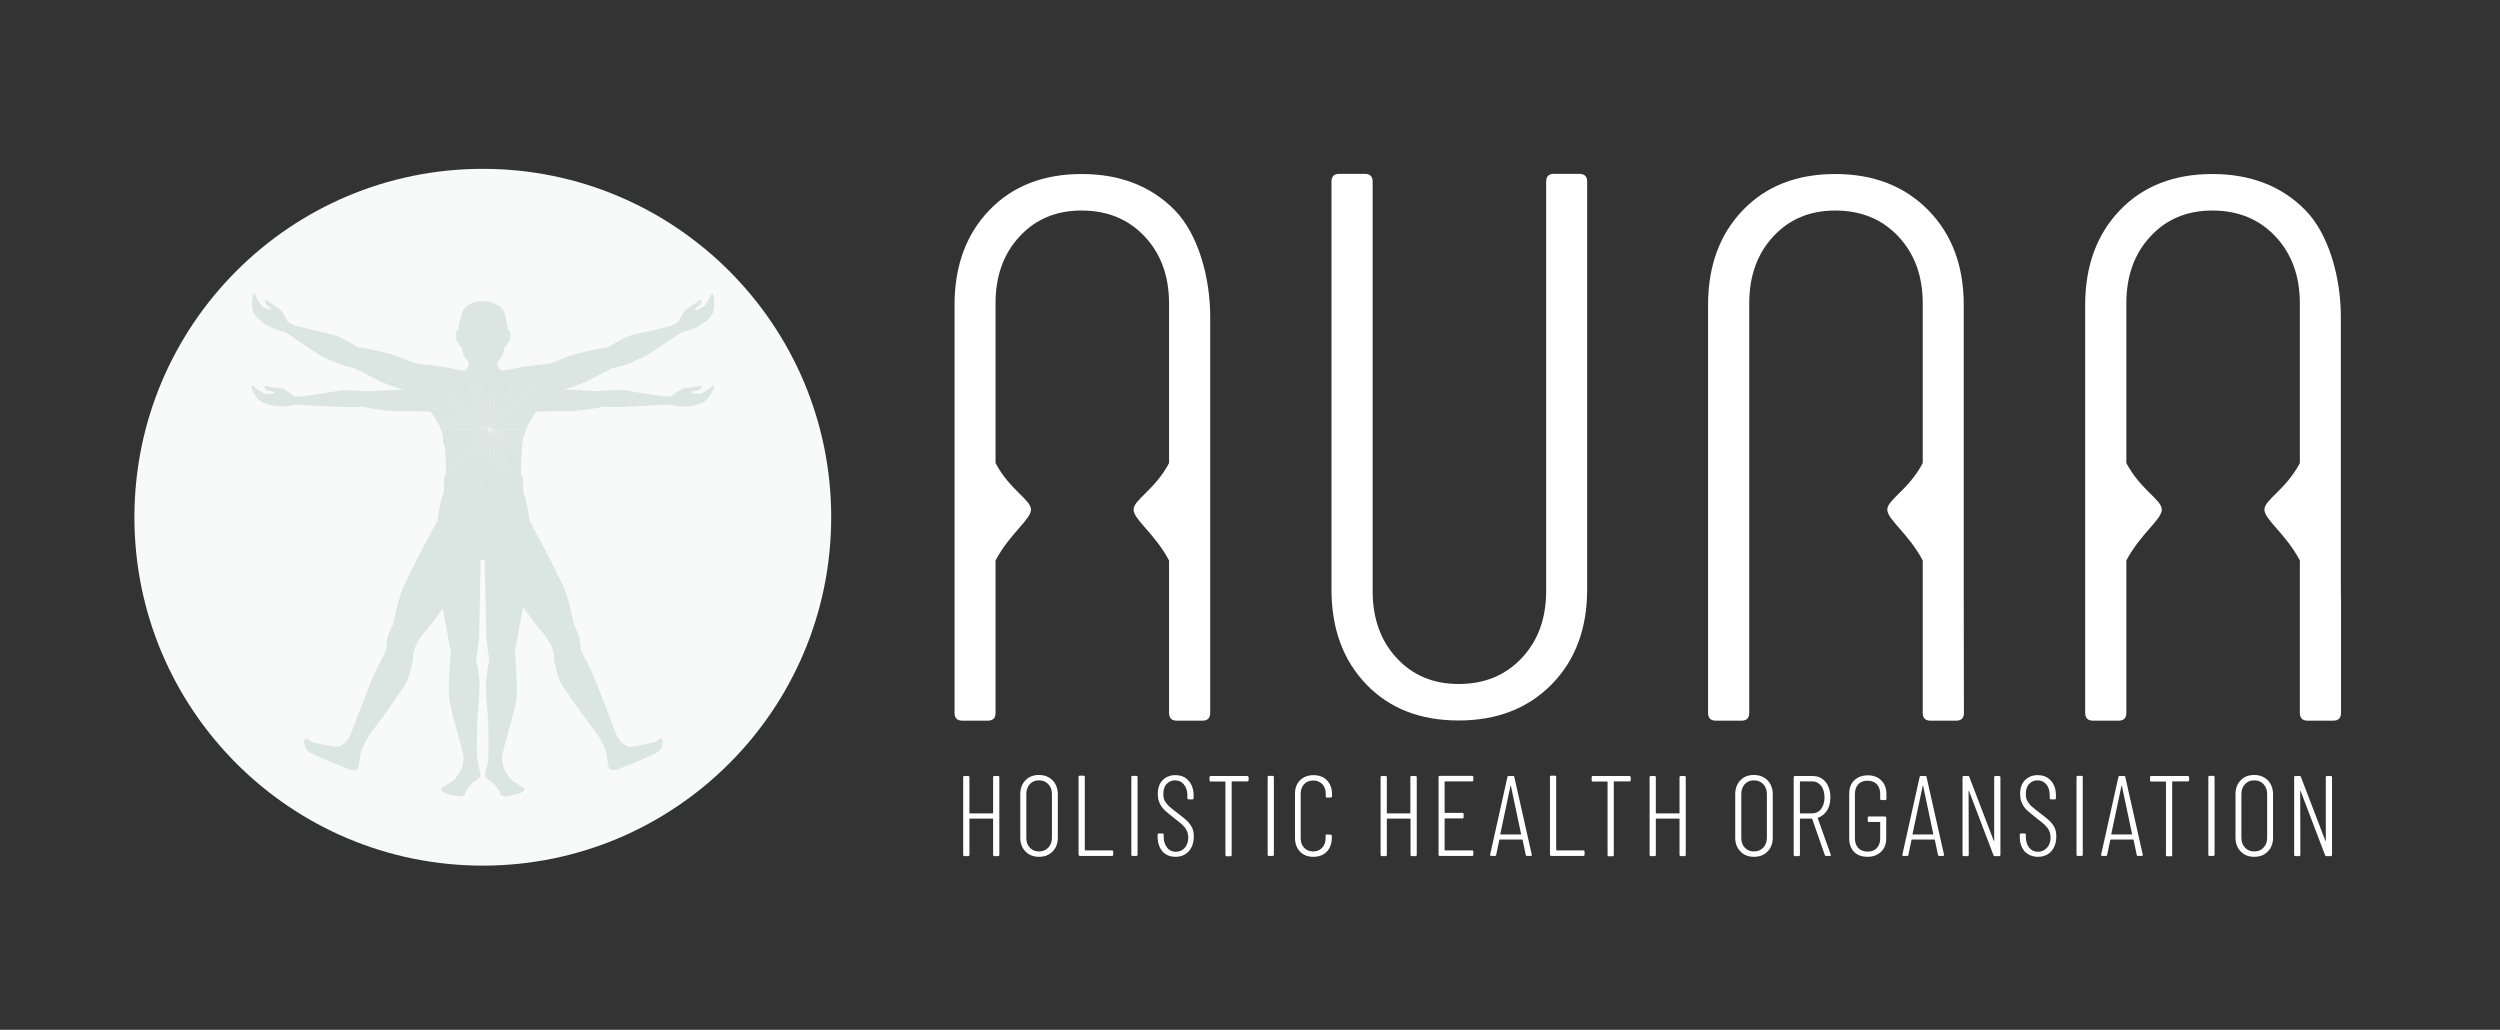 <?xml version="1.0" encoding="UTF-8"?>
<svg xmlns="http://www.w3.org/2000/svg" xmlns:xlink="http://www.w3.org/1999/xlink" id="Layer_1" x="0px" y="0px" viewBox="0 0 1445.2 595.3" style="enable-background:new 0 0 1445.2 595.3;" xml:space="preserve">
  <rect x="0" y="0" width="1445.2" height="595.3" fill="#333333" stroke="none"/>
  <style type="text/css">	.st0{fill:#FFFFFF;}	.st1{fill:#F8FAF9;}	.st2{fill:#DBE5E1;}	.st3{fill:none;}	.st4{fill:none;stroke:#FFFFFF;stroke-width:5.600000e-02;stroke-miterlimit:10;}			.st5{fill:none;stroke:#FFFFFF;stroke-width:0.111;stroke-linecap:round;stroke-linejoin:round;stroke-miterlimit:10;stroke-dasharray:0,0.333;}			.st6{fill:none;stroke:#FFFFFF;stroke-width:0.111;stroke-linecap:round;stroke-linejoin:round;stroke-miterlimit:10;stroke-dasharray:0,0.334;}	.st7{fill:none;stroke:#FFFFFF;stroke-width:0.111;stroke-linecap:round;stroke-linejoin:round;stroke-miterlimit:10;}			.st8{fill:none;stroke:#FFFFFF;stroke-width:0.111;stroke-linecap:round;stroke-linejoin:round;stroke-miterlimit:10;stroke-dasharray:0,0.338;}			.st9{fill:none;stroke:#FFFFFF;stroke-width:0.111;stroke-linecap:round;stroke-linejoin:round;stroke-miterlimit:10;stroke-dasharray:0,0.328;}			.st10{fill:none;stroke:#FFFFFF;stroke-width:0.111;stroke-linecap:round;stroke-linejoin:round;stroke-miterlimit:10;stroke-dasharray:0,0.332;}			.st11{fill:none;stroke:#FFFFFF;stroke-width:0.111;stroke-linecap:round;stroke-linejoin:round;stroke-miterlimit:10;stroke-dasharray:0,0.341;}			.st12{fill:none;stroke:#FFFFFF;stroke-width:0.111;stroke-linecap:round;stroke-linejoin:round;stroke-miterlimit:10;stroke-dasharray:0,0.336;}			.st13{fill:none;stroke:#FFFFFF;stroke-width:0.111;stroke-linecap:round;stroke-linejoin:round;stroke-miterlimit:10;stroke-dasharray:0,0.339;}			.st14{fill:none;stroke:#FFFFFF;stroke-width:0.111;stroke-linecap:round;stroke-linejoin:round;stroke-miterlimit:10;stroke-dasharray:0,0.331;}			.st15{fill:none;stroke:#FFFFFF;stroke-width:0.111;stroke-linecap:round;stroke-linejoin:round;stroke-miterlimit:10;stroke-dasharray:0,0.327;}			.st16{fill:none;stroke:#FFFFFF;stroke-width:0.111;stroke-linecap:round;stroke-linejoin:round;stroke-miterlimit:10;stroke-dasharray:0,0.337;}			.st17{fill:none;stroke:#FFFFFF;stroke-width:0.111;stroke-linecap:round;stroke-linejoin:round;stroke-miterlimit:10;stroke-dasharray:0,0.329;}			.st18{fill:none;stroke:#FFFFFF;stroke-width:0.111;stroke-linecap:round;stroke-linejoin:round;stroke-miterlimit:10;stroke-dasharray:0,0.34;}</style>
  <path class="st0" d="M1344.5,449.3v36.6c0,0.1,0,0.2-0.1,0.2c-0.1,0-0.2,0-0.2-0.2l-14.1-36.8c-0.1-0.4-0.4-0.5-0.7-0.5h-2.5 c-0.4,0-0.7,0.2-0.7,0.7v44.9c0,0.4,0.2,0.7,0.7,0.7h2.2c0.4,0,0.7-0.2,0.7-0.7l-0.1-36.8c0-0.1,0-0.2,0.1-0.2c0.1,0,0.2,0,0.2,0.2 l14.1,37c0.1,0.4,0.4,0.5,0.7,0.5h2.6c0.4,0,0.7-0.2,0.7-0.7v-44.9c0-0.4-0.2-0.7-0.7-0.7h-2.1 C1344.7,448.6,1344.5,448.8,1344.5,449.3 M1303.1,492.2c-2.2,0-3.9-0.7-5.3-2.2c-1.4-1.5-2.1-3.3-2.1-5.7v-25.3 c0-2.3,0.7-4.2,2.1-5.7c1.4-1.5,3.1-2.2,5.3-2.2c2.2,0,4,0.7,5.4,2.2s2.1,3.4,2.1,5.7v25.3c0,2.3-0.7,4.2-2.1,5.7 S1305.3,492.2,1303.1,492.2 M1303.1,495.3c3.3,0,5.9-1,7.9-3.1c2-2,3-4.7,3-8v-25c0-3.3-1-6-3-8.1c-2-2-4.7-3.1-7.9-3.1 s-5.9,1-7.8,3.1c-2,2-3,4.7-3,8.1v25c0,3.3,1,6,3,8C1297.3,494.3,1299.9,495.3,1303.1,495.3 M1277.3,494.8h2.2 c0.4,0,0.7-0.2,0.7-0.7v-44.9c0-0.4-0.2-0.7-0.7-0.7h-2.2c-0.4,0-0.7,0.2-0.7,0.7v44.9C1276.6,494.6,1276.8,494.8,1277.3,494.8  M1264.7,448.6h-21.1c-0.4,0-0.7,0.2-0.7,0.7v1.8c0,0.4,0.2,0.7,0.7,0.7h8.2c0.2,0,0.3,0.1,0.3,0.3v42.2c0,0.4,0.2,0.7,0.7,0.7h2.2 c0.4,0,0.7-0.2,0.7-0.7V452c0-0.2,0.1-0.3,0.3-0.3h8.8c0.4,0,0.7-0.2,0.7-0.7v-1.8C1265.3,448.8,1265.1,448.6,1264.7,448.6  M1220.5,482.1l5.9-27.9c0-0.1,0.1-0.2,0.1-0.2s0.1,0.1,0.1,0.2l5.9,27.9c0,0.2-0.1,0.3-0.2,0.3h-11.7 C1220.6,482.4,1220.5,482.3,1220.5,482.1 M1235.9,494.8h2.2c0.4,0,0.6-0.2,0.6-0.6v-0.1l-10.1-44.9c0-0.4-0.3-0.6-0.7-0.6h-2.6 c-0.4,0-0.6,0.2-0.7,0.6l-10,44.9c0,0.2,0,0.4,0.1,0.5s0.3,0.2,0.5,0.2h2.2c0.4,0,0.7-0.2,0.7-0.6l1.8-8.6c0-0.1,0-0.1,0.1-0.2 c0.1,0,0.1-0.1,0.2-0.1h12.9c0.1,0,0.2,0,0.2,0.1c0.1,0,0.1,0.1,0.1,0.2l1.8,8.6C1235.2,494.6,1235.5,494.8,1235.9,494.8  M1201.1,494.8h2.2c0.4,0,0.7-0.2,0.7-0.7v-44.9c0-0.4-0.2-0.7-0.7-0.7h-2.2c-0.4,0-0.7,0.2-0.7,0.7v44.9 C1200.4,494.6,1200.6,494.8,1201.1,494.8 M1178.2,495.3c3.1,0,5.7-1.1,7.6-3.2s2.9-5,2.9-8.6c0-2-0.3-3.7-1-5.1 c-0.7-1.4-1.7-2.7-2.9-3.9c-1.3-1.2-3.2-2.8-5.8-4.7c-2.1-1.6-3.7-2.9-4.7-3.8s-1.8-2-2.4-3.1s-0.8-2.4-0.8-3.9 c0-2.5,0.6-4.5,1.9-5.8c1.3-1.4,2.9-2.1,4.8-2.1c2.2,0,3.9,0.8,5.2,2.4c1.3,1.6,1.9,3.7,1.9,6.3v1.6c0,0.4,0.2,0.7,0.7,0.7h2.2 c0.4,0,0.7-0.2,0.7-0.7v-1.6c0-3.5-1-6.4-2.9-8.5c-1.9-2.2-4.5-3.2-7.7-3.2c-3,0-5.4,1-7.3,2.9c-1.9,1.9-2.8,4.6-2.8,8 c0,2.2,0.4,4,1.2,5.6c0.8,1.6,1.8,2.9,3,4c1.2,1.1,3,2.5,5.2,4.3c2.2,1.7,3.9,3,4.8,3.9s1.8,1.9,2.4,3.1c0.6,1.2,1,2.6,1,4.2 c0,2.5-0.7,4.5-2.1,6c-1.4,1.5-3.1,2.3-5.2,2.3c-2.1,0-3.8-0.8-5.1-2.4c-1.3-1.6-1.9-3.7-1.9-6.3v-1.2c0-0.4-0.2-0.7-0.7-0.7h-2.1 c-0.4,0-0.7,0.2-0.7,0.7v1.4c0,3.4,1,6.2,2.9,8.4C1172.6,494.3,1175.1,495.3,1178.2,495.3 M1152.8,449.3v36.6c0,0.1,0,0.2-0.1,0.2 c-0.1,0-0.2,0-0.2-0.2l-14.1-36.8c-0.1-0.4-0.4-0.5-0.7-0.5h-2.5c-0.4,0-0.7,0.2-0.7,0.7v44.9c0,0.4,0.2,0.7,0.7,0.7h2.2 c0.4,0,0.7-0.2,0.7-0.7l-0.1-36.8c0-0.1,0-0.2,0.1-0.2c0.1,0,0.2,0,0.2,0.2l14.1,37c0.1,0.4,0.4,0.5,0.7,0.5h2.6 c0.4,0,0.7-0.2,0.7-0.7v-44.9c0-0.4-0.2-0.7-0.7-0.7h-2.1C1153,448.6,1152.8,448.8,1152.8,449.3 M1105.6,482.1l5.9-27.9 c0-0.1,0.1-0.2,0.1-0.2s0.1,0.1,0.1,0.2l5.9,27.9c0,0.2-0.1,0.3-0.2,0.3h-11.7C1105.7,482.4,1105.6,482.3,1105.6,482.1 M1121,494.8 h2.2c0.4,0,0.6-0.2,0.6-0.6v-0.1l-10.1-44.9c0-0.4-0.3-0.6-0.7-0.6h-2.6c-0.4,0-0.6,0.2-0.7,0.6l-10,44.9c0,0.2,0,0.4,0.1,0.5 s0.3,0.2,0.5,0.2h2.2c0.4,0,0.7-0.2,0.7-0.6l1.8-8.6c0-0.1,0-0.1,0.1-0.2c0.1,0,0.1-0.1,0.2-0.1h12.9c0.1,0,0.2,0,0.2,0.1 c0.1,0,0.1,0.1,0.1,0.2l1.8,8.6C1120.4,494.6,1120.6,494.8,1121,494.8 M1079.6,495.3c3.2,0,5.8-1,7.8-2.9s3-4.5,3-7.8v-11.9 c0-0.4-0.2-0.7-0.7-0.7h-9.3c-0.4,0-0.7,0.2-0.7,0.7v1.8c0,0.4,0.2,0.7,0.7,0.7h6.2c0.2,0,0.3,0.1,0.3,0.3v9.3c0,2.3-0.7,4.1-2,5.5 c-1.3,1.4-3.1,2-5.3,2c-2.2,0-4-0.7-5.3-2c-1.3-1.4-2-3.2-2-5.5v-26c0-2.3,0.7-4.1,2-5.5c1.3-1.4,3.1-2,5.3-2c2.2,0,4,0.7,5.3,2 c1.3,1.4,2,3.2,2,5.5v3c0,0.4,0.2,0.7,0.7,0.7h2.2c0.4,0,0.7-0.2,0.7-0.7v-2.9c0-3.2-1-5.8-3-7.8c-2-2-4.6-2.9-7.8-2.9 c-3.2,0-5.8,1-7.8,2.9s-2.9,4.5-2.9,7.8v25.9c0,3.2,1,5.8,2.9,7.8C1073.8,494.4,1076.4,495.3,1079.6,495.3 M1040.8,451.7h6.7 c2.2,0,3.9,0.9,5.2,2.5s2,4,2,6.8c0,2.8-0.7,5-2,6.7s-3.1,2.5-5.2,2.5h-6.7c-0.2,0-0.3-0.1-0.3-0.3v-18 C1040.5,451.8,1040.6,451.7,1040.8,451.7 M1055.6,494.8h2.2c0.4,0,0.6-0.1,0.6-0.5l-0.1-0.3l-7.5-21c-0.1-0.2,0-0.3,0.2-0.3 c2.2-0.8,3.9-2.2,5.2-4.2c1.3-2.1,1.9-4.6,1.9-7.5c0-3.7-0.9-6.7-2.8-9s-4.4-3.4-7.5-3.4h-10.2c-0.4,0-0.7,0.2-0.7,0.7v44.9 c0,0.4,0.2,0.7,0.7,0.7h2.2c0.4,0,0.7-0.2,0.7-0.7v-20.7c0-0.2,0.1-0.3,0.3-0.3h6.5c0.1,0,0.2,0.1,0.3,0.2l7.3,20.9 C1054.9,494.6,1055.2,494.8,1055.6,494.8 M1013.9,492.2c-2.2,0-3.9-0.7-5.3-2.2c-1.4-1.5-2-3.3-2-5.7v-25.3c0-2.3,0.7-4.2,2-5.7 c1.4-1.5,3.1-2.2,5.3-2.2c2.2,0,4,0.7,5.4,2.2s2.1,3.4,2.1,5.7v25.3c0,2.3-0.7,4.2-2.1,5.7C1017.9,491.5,1016.1,492.2,1013.9,492.2  M1013.9,495.3c3.3,0,5.9-1,7.9-3.1c2-2,3-4.7,3-8v-25c0-3.3-1-6-3-8.1c-2-2-4.7-3.1-7.9-3.1s-5.9,1-7.8,3.1c-2,2-3,4.7-3,8.1v25 c0,3.3,1,6,3,8C1008.1,494.3,1010.7,495.3,1013.9,495.3 M970.9,449.3v20.6c0,0.2-0.1,0.3-0.3,0.3h-13.1c-0.2,0-0.3-0.1-0.3-0.3 v-20.6c0-0.4-0.2-0.7-0.7-0.7h-2.2c-0.4,0-0.7,0.2-0.7,0.7v44.9c0,0.4,0.2,0.7,0.7,0.7h2.2c0.4,0,0.7-0.2,0.7-0.7v-20.7 c0-0.2,0.1-0.3,0.3-0.3h13.1c0.2,0,0.3,0.1,0.3,0.3v20.7c0,0.4,0.2,0.7,0.7,0.7h2.2c0.4,0,0.7-0.2,0.7-0.7v-44.9 c0-0.4-0.2-0.7-0.7-0.7h-2.2C971.1,448.6,970.9,448.8,970.9,449.3 M941.8,448.6h-21c-0.4,0-0.7,0.2-0.7,0.7v1.8 c0,0.4,0.2,0.7,0.7,0.7h8.2c0.2,0,0.3,0.1,0.3,0.3v42.2c0,0.4,0.2,0.7,0.7,0.7h2.2c0.4,0,0.7-0.2,0.7-0.7V452c0-0.2,0.1-0.3,0.3-0.3 h8.8c0.4,0,0.7-0.2,0.7-0.7v-1.8C942.5,448.8,942.3,448.6,941.8,448.6 M896.8,494.8h18.5c0.4,0,0.7-0.2,0.7-0.7v-1.8 c0-0.4-0.2-0.7-0.7-0.7h-15.4c-0.2,0-0.3-0.1-0.3-0.3v-42.2c0-0.4-0.2-0.7-0.7-0.7h-2.2c-0.4,0-0.7,0.2-0.7,0.7v44.9 C896.1,494.6,896.3,494.8,896.8,494.8 M867.3,482.1l5.9-27.9c0-0.1,0.1-0.2,0.1-0.2s0.1,0.1,0.1,0.2l5.9,27.9c0,0.2-0.1,0.3-0.2,0.3 h-11.7C867.4,482.4,867.3,482.3,867.3,482.1 M882.7,494.8h2.2c0.4,0,0.6-0.2,0.6-0.6v-0.1l-10.1-44.9c0-0.4-0.3-0.6-0.7-0.6h-2.6 c-0.4,0-0.6,0.2-0.7,0.6l-10,44.9c0,0.2,0,0.4,0.1,0.5s0.3,0.2,0.5,0.2h2.2c0.4,0,0.7-0.2,0.7-0.6l1.8-8.6c0-0.1,0-0.1,0.1-0.2 c0.1,0,0.1-0.1,0.2-0.1h12.9c0.1,0,0.2,0,0.2,0.1c0.1,0,0.1,0.1,0.1,0.2l1.8,8.6C882.1,494.6,882.3,494.8,882.7,494.8 M851.7,451 v-1.8c0-0.4-0.2-0.7-0.7-0.7h-18.7c-0.4,0-0.7,0.2-0.7,0.7v44.9c0,0.4,0.2,0.7,0.7,0.7h18.7c0.4,0,0.7-0.2,0.7-0.7v-1.8 c0-0.4-0.2-0.7-0.7-0.7h-15.6c-0.2,0-0.3-0.1-0.3-0.3v-17.9c0-0.2,0.1-0.3,0.3-0.3h10c0.4,0,0.7-0.2,0.7-0.7v-1.8 c0-0.4-0.2-0.7-0.7-0.7h-10c-0.2,0-0.3-0.1-0.3-0.3V452c0-0.2,0.1-0.3,0.3-0.3h15.6C851.5,451.7,851.7,451.5,851.7,451 M815.3,449.3 v20.6c0,0.2-0.1,0.3-0.3,0.3H802c-0.2,0-0.3-0.1-0.3-0.3v-20.6c0-0.4-0.2-0.7-0.7-0.7h-2.2c-0.4,0-0.7,0.2-0.7,0.7v44.9 c0,0.4,0.2,0.7,0.7,0.7h2.2c0.4,0,0.7-0.2,0.7-0.7v-20.7c0-0.2,0.1-0.3,0.3-0.3h13.1c0.2,0,0.3,0.1,0.3,0.3v20.7 c0,0.4,0.2,0.7,0.7,0.7h2.2c0.4,0,0.7-0.2,0.7-0.7v-44.9c0-0.4-0.2-0.7-0.7-0.7H816C815.6,448.6,815.3,448.8,815.3,449.3  M759.2,495.3c3.3,0,5.9-1,7.8-3s2.9-4.7,2.9-8v-1.1c0-0.4-0.2-0.7-0.7-0.7l-2.2-0.1c-0.4,0-0.7,0.2-0.7,0.7v1.5 c0,2.3-0.7,4.1-2,5.5c-1.3,1.4-3.1,2.1-5.2,2.1s-3.9-0.7-5.2-2.1c-1.3-1.4-2-3.3-2-5.5v-25.8c0-2.3,0.7-4.1,2-5.5s3.1-2.1,5.2-2.1 c2.2,0,4,0.7,5.3,2.1c1.3,1.4,2,3.2,2,5.5v1.6c0,0.4,0.2,0.7,0.7,0.7l2.2-0.1c0.2,0,0.3-0.1,0.5-0.2s0.2-0.3,0.2-0.5V459 c0-3.3-1-5.9-2.9-7.9s-4.6-3-7.8-3c-3.2,0-5.8,1-7.8,3c-2,2-2.9,4.6-2.9,7.9v25.3c0,3.3,1,6,2.9,8 C753.4,494.3,756,495.3,759.2,495.3 M733.5,494.8h2.2c0.4,0,0.7-0.2,0.7-0.7v-44.9c0-0.4-0.2-0.7-0.7-0.7h-2.2 c-0.4,0-0.7,0.2-0.7,0.7v44.9C732.8,494.6,733.1,494.8,733.5,494.8 M720.9,448.6h-21c-0.4,0-0.7,0.2-0.7,0.7v1.8 c0,0.4,0.2,0.7,0.7,0.7h8.2c0.2,0,0.3,0.1,0.3,0.3v42.2c0,0.4,0.2,0.7,0.7,0.7h2.2c0.4,0,0.7-0.2,0.7-0.7V452c0-0.2,0.1-0.3,0.3-0.3 h8.8c0.4,0,0.7-0.2,0.7-0.7v-1.8C721.5,448.8,721.3,448.6,720.9,448.6 M679.6,495.3c3.1,0,5.7-1.1,7.6-3.2s2.9-5,2.9-8.6 c0-2-0.3-3.7-1-5.1c-0.7-1.4-1.7-2.7-2.9-3.9c-1.3-1.2-3.2-2.8-5.8-4.7c-2.1-1.6-3.7-2.9-4.7-3.8c-1-1-1.8-2-2.4-3.1 s-0.8-2.4-0.8-3.9c0-2.5,0.6-4.5,1.9-5.8c1.3-1.4,2.9-2.1,4.8-2.1c2.2,0,3.9,0.8,5.2,2.4c1.3,1.6,2,3.7,2,6.3v1.6 c0,0.4,0.2,0.7,0.7,0.7h2.2c0.4,0,0.7-0.2,0.7-0.7v-1.6c0-3.5-1-6.4-2.9-8.5c-1.9-2.2-4.5-3.2-7.7-3.2c-3,0-5.4,1-7.3,2.9 c-1.9,1.9-2.8,4.6-2.8,8c0,2.2,0.4,4,1.2,5.6s1.8,2.9,3,4c1.2,1.1,3,2.5,5.2,4.3c2.2,1.7,3.9,3,4.8,3.9s1.8,1.9,2.4,3.1s1,2.6,1,4.2 c0,2.5-0.7,4.5-2,6s-3.1,2.3-5.2,2.3s-3.8-0.8-5-2.4c-1.3-1.6-2-3.7-2-6.3v-1.2c0-0.4-0.2-0.7-0.7-0.7h-2.1c-0.4,0-0.7,0.2-0.7,0.7 v1.4c0,3.4,1,6.2,2.9,8.4C673.9,494.3,676.5,495.3,679.6,495.3 M654.7,494.8h2.2c0.4,0,0.7-0.2,0.7-0.7v-44.9c0-0.4-0.2-0.7-0.7-0.7 h-2.2c-0.4,0-0.7,0.2-0.7,0.7v44.9C654,494.6,654.2,494.8,654.7,494.8 M624.3,494.8h18.5c0.4,0,0.7-0.2,0.7-0.7v-1.8 c0-0.4-0.2-0.7-0.7-0.7h-15.4c-0.2,0-0.3-0.1-0.3-0.3v-42.2c0-0.4-0.2-0.7-0.7-0.7h-2.2c-0.4,0-0.7,0.2-0.7,0.7v44.9 C623.7,494.6,623.9,494.8,624.3,494.8 M600.6,492.2c-2.2,0-3.9-0.7-5.3-2.2c-1.4-1.5-2-3.3-2-5.7v-25.3c0-2.3,0.7-4.2,2-5.7 c1.4-1.5,3.1-2.2,5.3-2.2c2.2,0,4,0.7,5.4,2.2s2.1,3.4,2.1,5.7v25.3c0,2.3-0.7,4.2-2.1,5.7S602.8,492.2,600.6,492.2 M600.6,495.3 c3.3,0,5.9-1,7.9-3.1c2-2,3-4.7,3-8v-25c0-3.3-1-6-3-8.1c-2-2-4.7-3.1-7.9-3.1s-5.9,1-7.8,3.1c-2,2-3,4.7-3,8.1v25c0,3.3,1,6,3,8 C594.8,494.3,597.4,495.3,600.6,495.3 M574.1,449.3v20.6c0,0.2-0.1,0.3-0.3,0.3h-13.1c-0.2,0-0.3-0.1-0.3-0.3v-20.6 c0-0.4-0.2-0.7-0.7-0.7h-2.2c-0.4,0-0.7,0.2-0.7,0.7v44.9c0,0.4,0.2,0.7,0.7,0.7h2.2c0.4,0,0.7-0.2,0.7-0.7v-20.7 c0-0.2,0.1-0.3,0.3-0.3h13.1c0.2,0,0.3,0.1,0.3,0.3v20.7c0,0.4,0.2,0.7,0.7,0.7h2.2c0.4,0,0.7-0.2,0.7-0.7v-44.9 c0-0.4-0.2-0.7-0.7-0.7h-2.2C574.3,448.6,574.1,448.8,574.1,449.3"></path>
  <path class="st0" d="M917.5,175.9v164.9c0,22.7-6.9,41-20.6,54.9c-13.7,13.9-31.7,20.8-53.7,20.8c-22.1,0-39.9-6.9-53.3-20.8 c-13.4-13.9-20.2-32.2-20.2-54.9v-8.3V175.9v-70.9c0-3,1.5-4.5,4.5-4.5H789c3,0,4.5,1.5,4.5,4.5v70.9v156.6v9.2 c0,15.8,4.6,28.7,13.9,38.7c9.2,10,21.2,15,35.8,15c14.9,0,27.1-5,36.5-15c9.4-10,14.1-22.9,14.1-38.7V175.9v-70.9 c0-3,1.5-4.5,4.5-4.5H913c3,0,4.5,1.5,4.5,4.5L917.5,175.9L917.5,175.9z"></path>
  <path class="st0" d="M1135.2,346v2.1V236.3v-60c0-22.7-6.9-41-20.6-54.9c-13.7-13.9-31.7-20.8-53.7-20.8c-22.1,0-39.9,6.9-53.3,20.8 c-13.4,13.9-20.2,32.2-20.2,54.9v8.3v156.6v70.9c0,3,1.5,4.5,4.5,4.5h14.8c3,0,4.5-1.5,4.5-4.5v-70.9V184.6v-9.2 c0-15.8,4.6-28.7,13.9-38.7c9.2-10,21.2-15,35.8-15c14.9,0,27.1,5,36.5,15c9.4,10,14.1,22.9,14.1,38.7v92.3 c-8.2,15.5-20.5,21.2-20.5,26.9c0,5.7,12.3,13.9,20.5,29.4v17.2v70.9c0,3,1.5,4.5,4.5,4.5h14.8c3,0,4.5-1.5,4.5-4.5L1135.2,346 L1135.2,346z"></path>
  <path class="st0" d="M1353.2,348.1V183.2c0-22.7-6.9-47.9-20.6-61.8c-13.7-13.9-31.7-20.8-53.7-20.8c-22.1,0-39.9,6.9-53.3,20.8 c-13.4,13.9-20.2,32.2-20.2,54.9v8.3v51.7v111.9V346v66.1c0,3,1.5,4.5,4.5,4.5h14.8c3,0,4.5-1.5,4.5-4.5v-70.9V324 c8.2-15.5,20.5-23.7,20.5-29.4c0-5.7-12.3-11.4-20.5-26.9v-83.1v-9.2c0-15.8,4.6-28.7,13.9-38.7c9.2-10,21.2-15,35.8-15 c14.9,0,27.1,5,36.5,15c9.4,10,14.1,22.9,14.1,38.7v92.3c-8.2,15.5-20.5,21.2-20.5,26.9c0,5.7,12.3,13.9,20.5,29.4v17.2v70.9 c0,3,1.5,4.5,4.5,4.5h14.8c3,0,4.5-1.5,4.5-4.5V346v-4.8L1353.2,348.1L1353.2,348.1z"></path>
  <path class="st0" d="M699.6,348.1V183.2c0-22.7-6.9-47.9-20.6-61.8c-13.7-13.9-31.7-20.8-53.7-20.8c-22.1,0-39.9,6.9-53.3,20.8 c-13.4,13.9-20.2,32.2-20.2,54.9v8.3v51.7v111.9V346v66.1c0,3,1.5,4.5,4.5,4.5H571c3,0,4.5-1.5,4.5-4.5v-70.9V324 c8.2-15.5,20.5-23.7,20.5-29.4c0-5.7-12.3-11.4-20.5-26.9v-83.1v-9.2c0-15.8,4.6-28.7,13.9-38.7c9.2-10,21.2-15,35.8-15 c14.9,0,27.1,5,36.5,15c9.4,10,14.1,22.9,14.1,38.7v92.3c-8.2,15.5-20.5,21.2-20.5,26.9c0,5.7,12.3,13.9,20.5,29.4v17.2v70.9 c0,3,1.5,4.5,4.5,4.5h14.8c3,0,4.5-1.5,4.5-4.5V346v-4.8L699.6,348.1L699.6,348.1L699.6,348.1z"></path>
  <g>	<path class="st1" d="M279.1,500.4c111.2,0,201.4-90.2,201.4-201.4S390.3,97.6,279.1,97.6S77.7,187.8,77.7,299  S167.9,500.4,279.1,500.4"></path>	<path class="st2" d="M412.1,169.9c-0.5-1-1.2,0.5-1.6,1.6c-0.4,1.1-2.2,3.9-2.9,5s-5.2,3.2-5.7,2.6c-0.5-0.6,1.5-2.1,2.4-2.7  s1.5-2.6,1-3c-0.5-0.5-1.7,0.8-1.7,0.8s-5.5,3.6-6.9,4.6s-3.8,5.9-4.2,6.8s-3.3,2.2-4.2,2.6c-1,0.4-17.6,4.4-22.2,5.3  s-14.6,7.3-14.6,7.3c-3.5,0.1-15.2,2.9-19.5,4.1c-4.4,1.2-13,5.5-16.4,5.6c-3.4,0.1-17.1,2.2-17.1,2.2c-2.3,0.7-7.9,1.6-8.2,1.6  s-1.5-1-2.1-1.8s-0.7-3.9-0.7-3.9c4.2-2.8,4.4-9.5,4.4-9.5c3.4-1.5,3.1-4.1,3.3-5.3c0.1-1.2-0.7-3-1.2-3.2c-0.5-0.1-1.6,0-1.6,0  c0.2-1.9,0.5-7.8-1.6-11.4c-2.1-3.6-8.2-5.1-10.6-5c-0.3,0-0.6,0-0.9,0.1c-0.3,0-0.6-0.1-0.9-0.1c-2.5-0.1-8.6,1.3-10.6,5  s-1.9,9.5-1.6,11.4c0,0-1.1-0.1-1.6,0s-1.3,1.9-1.2,3.2c0.1,1.2-0.1,3.9,3.3,5.3c0,0,0.2,6.7,4.4,9.5c0,0-0.1,3-0.7,3.9  c-0.6,0.9-1.7,1.8-2.1,1.8s-5.9-0.9-8.2-1.6c0,0-13.7-2.1-17.1-2.2c-3.4-0.1-12-4.4-16.4-5.6s-16-4-19.5-4.1c0,0-9.9-6.3-14.6-7.3  s-21.2-5-22.2-5.3c-1-0.4-3.8-1.7-4.2-2.6s-2.8-5.8-4.2-6.8s-6.9-4.6-6.9-4.6s-1.2-1.3-1.7-0.8s0,2.4,1,3s2.9,2.1,2.4,2.7  c-0.5,0.6-5-1.5-5.7-2.6c-0.7-1.1-2.6-3.9-2.9-5s-1.1-2.6-1.6-1.6s-2.1,9.2,1.7,13.2c3.8,4,8.9,7.4,16.4,8.7c0,0,18.8,13,22.5,14.6  s11.2,5.6,17.3,6.2c0,0,12,5.9,15.5,7.9c3.5,1.9,17.7,6.1,19.3,6.8c1.6,0.7,5.8,3,6.3,4.7c0.2,0.9,4.4,7.4,8.4,13.7  c1.4,3.8,2.6,7.4,3.1,9.4c0,0,1,15.3,0.9,18.2c0,0-1.2,2.3-1.3,4.5s0.4,6.1-0.6,8.2c-0.6,1.5-2,6.7-3.1,15l-9,16.8  c0,0-10.2,19.4-12.1,25c-1.9,5.6-4.2,15.9-4.6,18.2c0,0-1.8,3.6-2.7,6.1s-1.2,6.9-1.2,8.5c0,0-5.6,11.2-6.7,13.4  c-1.1,2.2-13.4,33.9-14.3,36.6s-5.2,6.1-7.5,6.1s-13.6-2.4-14.6-2.8c-1-0.4-3.2-3-4-1.5c-0.9,1.4-0.2,4.6,1.8,6.8  c2.1,2.1,24.8,10.9,24.8,10.9s3.4,0.2,4.1-0.9s1.5-9.1,1.9-10.3c0.5-1.2,3.6-7.9,5.1-9.6c1.5-1.7,19.4-26.1,21.1-30  c1.7-3.9,4-12.3,3.8-14.4s0.7-4.5,1.2-5.7c0.5-1.2,1.8-4.9,6.8-10.3c5-5.5,29.4-40.4,30.3-40.4c0.6,0,1-0.6,2.4-1.2  c1.4,0.5,1.8,1.2,2.4,1.2c1,0,25.4,34.9,30.3,40.4c5,5.5,6.3,9.1,6.8,10.3c0.5,1.2,1.5,3.5,1.2,5.7c-0.2,2.2,2.1,10.6,3.8,14.4  s19.7,28.3,21.1,30c1.5,1.7,4.6,8.4,5.1,9.6c0.5,1.2,1.2,9.2,1.9,10.3s4.1,0.9,4.1,0.9s22.7-8.8,24.8-10.9s2.7-5.3,1.8-6.8  s-3,1.2-4,1.5c-1,0.4-12.3,2.8-14.6,2.8c-2.3,0-6.5-3.3-7.5-6.1s-13.2-34.5-14.3-36.6c-1.1-2.2-6.7-13.4-6.7-13.4  c0-1.6-0.4-6.1-1.2-8.5c-0.9-2.4-2.7-6.1-2.7-6.1c-0.4-2.3-2.7-12.6-4.6-18.2c-1.9-5.6-12.1-25-12.1-25l-9-16.8  c-1.1-8.3-2.5-13.6-3.1-15c-1-2.2-0.5-6.1-0.6-8.2c-0.1-2.2-1.3-4.5-1.3-4.5c-0.1-2.9,0.9-18.2,0.9-18.2c0.6-2.1,1.8-5.6,3.1-9.4  c4-6.3,8.2-12.8,8.4-13.7c0.5-1.7,4.7-4,6.3-4.7c1.6-0.7,15.8-4.9,19.3-6.8c3.5-1.9,15.5-7.9,15.5-7.9c6.1-0.6,13.6-4.6,17.3-6.2  s22.5-14.6,22.5-14.6c7.5-1.3,12.6-4.7,16.4-8.7C414.2,179.2,412.6,170.9,412.1,169.9"></path>	<path class="st2" d="M410.8,224c-0.8,0.8-3.7,2.5-4.8,3.2c-1.1,0.7-6.1,0.5-6.2-0.2s2.2-1.2,3.4-1.3s2.4-1.6,2.2-2.3s-1.9,0-1.9,0  s-6.5,0.8-8.2,1.1s-6,3.7-6.8,4.2c-0.5,0.4-2.1,0.5-3.4,0.5c-6.2-0.6-21-3.2-24.6-3.6c-4.2-0.5-14.6,0.5-14.6,0.5l-29.4-1.4  c-9.2-4.2-16.6-2.1-19.6-2.5c-3-0.5-7.9-3.5-9-4.9c-1.2-1.4-0.7-7.9-0.7-7.9c4.4-3,3.7-8.8,3.7-8.8c1.9,0,2.5-1.4,3.2-4.6  s-1-3.9-1-3.9c0.9-6-0.9-7.2-3-11.6c-2.1-4.4-10.5-5.1-10.5-5.1h-0.8c0,0-8.4,0.7-10.5,5.1s-3.9,5.6-3,11.6c0,0-1.6,0.7-1,3.9  c0.7,3.2,1.4,4.6,3.2,4.6c0,0-0.7,5.8,3.7,8.8c0,0,0.5,6.5-0.7,7.9c-1.2,1.4-6,4.4-9,4.9c-2.2,0.4-7-0.7-13.1,0.5  c-2,0.4-4.2,1.1-6.6,2.1l-29.4,1.4c0,0-10.4-0.9-14.6-0.5c-3.7,0.4-18.4,3-24.6,3.6c-1.3,0-2.8-0.1-3.4-0.5c-0.8-0.5-5.1-4-6.8-4.2  c-1.7-0.2-8.2-1.1-8.2-1.1s-1.7-0.7-1.9,0c-0.2,0.6,1.1,2.2,2.2,2.3c1.1,0.1,3.5,0.6,3.4,1.3c-0.2,0.8-5.1,0.9-6.2,0.2  c-1.1-0.7-4-2.4-4.8-3.2c-0.8-0.8-2.1-1.8-2.1-0.7c0,1.1,2.3,7.8,7.5,9.7c4.9,1.8,10.8,2.6,17.7,0.8c0.6,0,1.4,0,2.3,0  c1.6,0.1,32.7,2.3,35.9,1.1c0,0,12.7,2.7,21.7,2.7c0.1,0,0.1,0,0.2,0l0,0c8.7,0,17.7,0.2,18.2,0.2c0.7,0.2,4.4,1.2,5.6,3.8l0,0  c0,0,0,0,0,0c1.3,2.9,2.5,4.8,2.5,4.8s-1.4,4.6-0.9,8.6c0.6,3.9,3.5,6.1,3.5,6.1s2.1,16,2.1,18.7s-1.4,7.2-3.2,10.6  c-1.9,3.5-9.9,15-7.6,31.7c2.3,16.6,5.1,29.4,9.7,54.5c0,0-2.1,21.3-0.7,28.9c1.4,7.6,7.9,29.1,8.1,31.7s-1.2,7.2-1.2,7.2  s-3,5.5-4.6,6.7c-1.6,1.2-6.5,4.1-6.5,4.1s-1.6,1.2-0.2,2c0.8,0.4,1.3,0.9,1.8,1.2s1.6,0.5,2.1,0.6c0.6,0.2,1.7,0.5,2.1,0.5  s2.6,0.8,3.9,0.8s3.4-0.5,3.4-1.3s0.4-1.6,0.4-1.6s3.1-3.9,3.2-4.2s1.6-1.2,1.9-1.5c0.3-0.2,3.4-1.7,3.4-3.9s-1.4-4.5-2-10.9  c0,0,0-17.6,0.2-20.9s1.3-12.1,1.3-19.1s-2-16-2-16s1.9-9.4,1.9-17c0-7.6,0.8-40.4,0.8-40.4h2.3c0,0,0.8,32.8,0.8,40.4  s1.9,17,1.9,17s-2,9-2,16s1.1,15.8,1.3,19.1s0.2,20.9,0.2,20.9c-0.4,7-2,8.6-2,10.9s3.1,3.7,3.4,3.9c0.3,0.2,1.7,1.2,1.9,1.5  c0.2,0.3,3.2,4.2,3.2,4.2s0.4,0.8,0.4,1.6s2.1,1.3,3.4,1.3s2.7-0.7,3.2-0.8s2.2-0.4,2.8-0.5c0.6-0.2,1.6-0.4,2.1-0.6  c0.6-0.3,1.1-0.8,1.9-1.2c1.5-0.7-0.2-2-0.2-2s-4.9-3-6.5-4.1c-1.6-1.2-4.6-6.7-4.6-6.7s-1.4-4.6-1.2-7.2c0.2-2.5,6.7-24,8.1-31.7  c1.4-7.6-0.7-28.9-0.7-28.9c4.6-25.2,7.4-37.9,9.7-54.5c2.3-16.6-5.8-28.2-7.6-31.7s-3.2-7.9-3.2-10.6c0-2.8,2.1-18.7,2.1-18.7  s2.9-2.2,3.5-6.1c0.6-3.9-0.9-8.6-0.9-8.6s1.3-1.9,2.5-4.8s5.7-3.8,5.7-3.8s9.3-0.2,18.3-0.2c9,0,21.7-2.7,21.7-2.7  c3.3,1.1,34.3-1,35.9-1.1c0.9,0,1.7,0,2.3,0c7,1.9,12.8,1.1,17.7-0.8c5.1-1.9,7.5-8.6,7.5-9.7C412.9,222.2,411.6,223.2,410.8,224"></path>	<rect x="77.7" y="97.6" class="st3" width="402.8" height="402.8"></rect>	<line class="st4" x1="214.1" y1="248.2" x2="283.4" y2="248.4"></line>	<line class="st4" x1="283.4" y1="248.4" x2="352.5" y2="248.2"></line>	<line class="st4" x1="283.3" y1="179.1" x2="283.4" y2="248.4"></line>	<line class="st4" x1="283.3" y1="249" x2="283.3" y2="317.4"></line>	<line class="st4" x1="234.4" y1="199.3" x2="283.4" y2="248.4"></line>	<line class="st4" x1="283.4" y1="248.4" x2="332.2" y2="297.1"></line>	<line class="st4" x1="332.2" y1="199.3" x2="283.4" y2="248.4"></line>	<line class="st4" x1="283.4" y1="248.4" x2="234.4" y2="297.1"></line>	<line class="st4" x1="257.1" y1="230.6" x2="283.4" y2="248.4"></line>	<line class="st4" x1="283.4" y1="248.4" x2="314.7" y2="269.5"></line>	<line class="st4" x1="277" y1="214.9" x2="283.4" y2="248.4"></line>	<line class="st4" x1="283.4" y1="248.4" x2="289.3" y2="278.4"></line>	<line class="st4" x1="308.6" y1="220.7" x2="283.4" y2="248.4"></line>	<line class="st4" x1="283.4" y1="248.4" x2="260" y2="274.3"></line>	<line class="st4" x1="320.5" y1="255.4" x2="283.4" y2="248.4"></line>	<line class="st4" x1="283.4" y1="248.4" x2="246.5" y2="241.4"></line>	<line class="st4" x1="317.8" y1="232.9" x2="283.4" y2="248.4"></line>	<line class="st4" x1="283.4" y1="248.4" x2="249.1" y2="263.9"></line>	<line class="st4" x1="298.8" y1="218" x2="283.4" y2="248.4"></line>	<line class="st4" x1="283.4" y1="248.4" x2="271.5" y2="272.2"></line>	<line class="st4" x1="287.8" y1="221.7" x2="283.4" y2="248.4"></line>	<line class="st4" x1="283.4" y1="248.4" x2="278" y2="282.3"></line>	<line class="st4" x1="270.6" y1="213" x2="283.4" y2="248.4"></line>	<line class="st4" x1="283.4" y1="248.4" x2="296.4" y2="283.8"></line>	<line class="st4" x1="270.6" y1="220.8" x2="283.4" y2="248.4"></line>	<line class="st4" x1="283.4" y1="248.4" x2="294.7" y2="272.1"></line>	<line class="st4" x1="254.2" y1="224.7" x2="283.4" y2="248.4"></line>	<line class="st4" x1="283.4" y1="248.4" x2="312.8" y2="272.1"></line>	<line class="st4" x1="250.7" y1="235.8" x2="283.4" y2="248.4"></line>	<line class="st4" x1="283.4" y1="248.4" x2="318.6" y2="261.9"></line>	<line class="st4" x1="246.9" y1="239.6" x2="283.4" y2="248.4"></line>	<line class="st4" x1="283.4" y1="248.4" x2="320.1" y2="257.2"></line>	<line class="st5" x1="234.5" y1="257.9" x2="283.4" y2="248.4"></line>	<line class="st5" x1="283.4" y1="248.4" x2="333.7" y2="238.4"></line>	<line class="st5" x1="273.6" y1="198.3" x2="283.4" y2="248.4"></line>	<line class="st5" x1="283.4" y1="248.4" x2="293.1" y2="298.6"></line>	<line class="st6" x1="241.2" y1="219.8" x2="282.6" y2="247.7"></line>	<line class="st5" x1="283.4" y1="248.4" x2="325.9" y2="277"></line>	<line class="st5" x1="311.7" y1="206.1" x2="283.9" y2="247.3"></line>	<path class="st7" d="M312.3,205.2L312.3,205.2"></path>	<line class="st5" x1="283.4" y1="248.4" x2="254.6" y2="290.8"></line>	<path class="st7" d="M254.3,291.2L254.3,291.2 M283,248.7L283,248.7"></path>	<line class="st8" x1="262.5" y1="239.4" x2="283.4" y2="248.4"></line>	<line class="st9" x1="283.4" y1="248.4" x2="309" y2="259.2"></line>	<line class="st10" x1="274.2" y1="225.5" x2="283.4" y2="248.4"></line>	<line class="st11" x1="283.4" y1="248.7" x2="291.8" y2="269.1"></line>	<line class="st12" x1="297.4" y1="225.3" x2="283.4" y2="248.4"></line>	<path class="st7" d="M298,224.4L298,224.4"></path>	<line class="st9" x1="283.4" y1="248.4" x2="270.1" y2="270.3"></line>	<path class="st7" d="M269.9,270.7L269.9,270.7 M283.3,248.6L283.3,248.6"></path>	<line class="st9" x1="310.7" y1="248.2" x2="283.4" y2="248.4"></line>	<line class="st9" x1="283.4" y1="248.4" x2="255.7" y2="248.4"></line>	<line class="st13" x1="305.6" y1="232.6" x2="283.4" y2="248.4"></line>	<line class="st9" x1="283.4" y1="248.4" x2="260.8" y2="264.3"></line>	<path class="st7" d="M260.4,264.6L260.4,264.6 M283.2,248.5L283.2,248.5"></path>	<line class="st14" x1="289.9" y1="225.2" x2="283.4" y2="248.4"></line>	<line class="st15" x1="283.4" y1="248.4" x2="278.2" y2="267"></line>	<line class="st14" x1="282.8" y1="229.1" x2="283.4" y2="247.9"></line>	<line class="st12" x1="283.4" y1="248.4" x2="284.2" y2="273.5"></line>	<line class="st12" x1="269.5" y1="225" x2="282.8" y2="247.2"></line>	<line class="st9" x1="283.4" y1="248.4" x2="297.7" y2="272.1"></line>	<line class="st16" x1="270.7" y1="230.7" x2="283.4" y2="248.4"></line>	<line class="st8" x1="283.4" y1="248.4" x2="294.6" y2="263.7"></line>	<line class="st13" x1="259.5" y1="235.6" x2="283.4" y2="248.4"></line>	<line class="st9" x1="283.4" y1="248.4" x2="307.9" y2="261.4"></line>	<line class="st17" x1="258.5" y1="243.9" x2="282.5" y2="248.1"></line>	<line class="st9" x1="283.4" y1="248.4" x2="310.8" y2="253.1"></line>	<line class="st18" x1="256.3" y1="247.1" x2="283.4" y2="248.4"></line>	<line class="st9" x1="284.9" y1="248.4" x2="311.2" y2="249.5"></line>	<rect x="77.7" y="97.6" class="st3" width="402.8" height="402.8"></rect>	<rect x="77.7" y="97.6" class="st3" width="402.8" height="402.8"></rect></g>
</svg>
